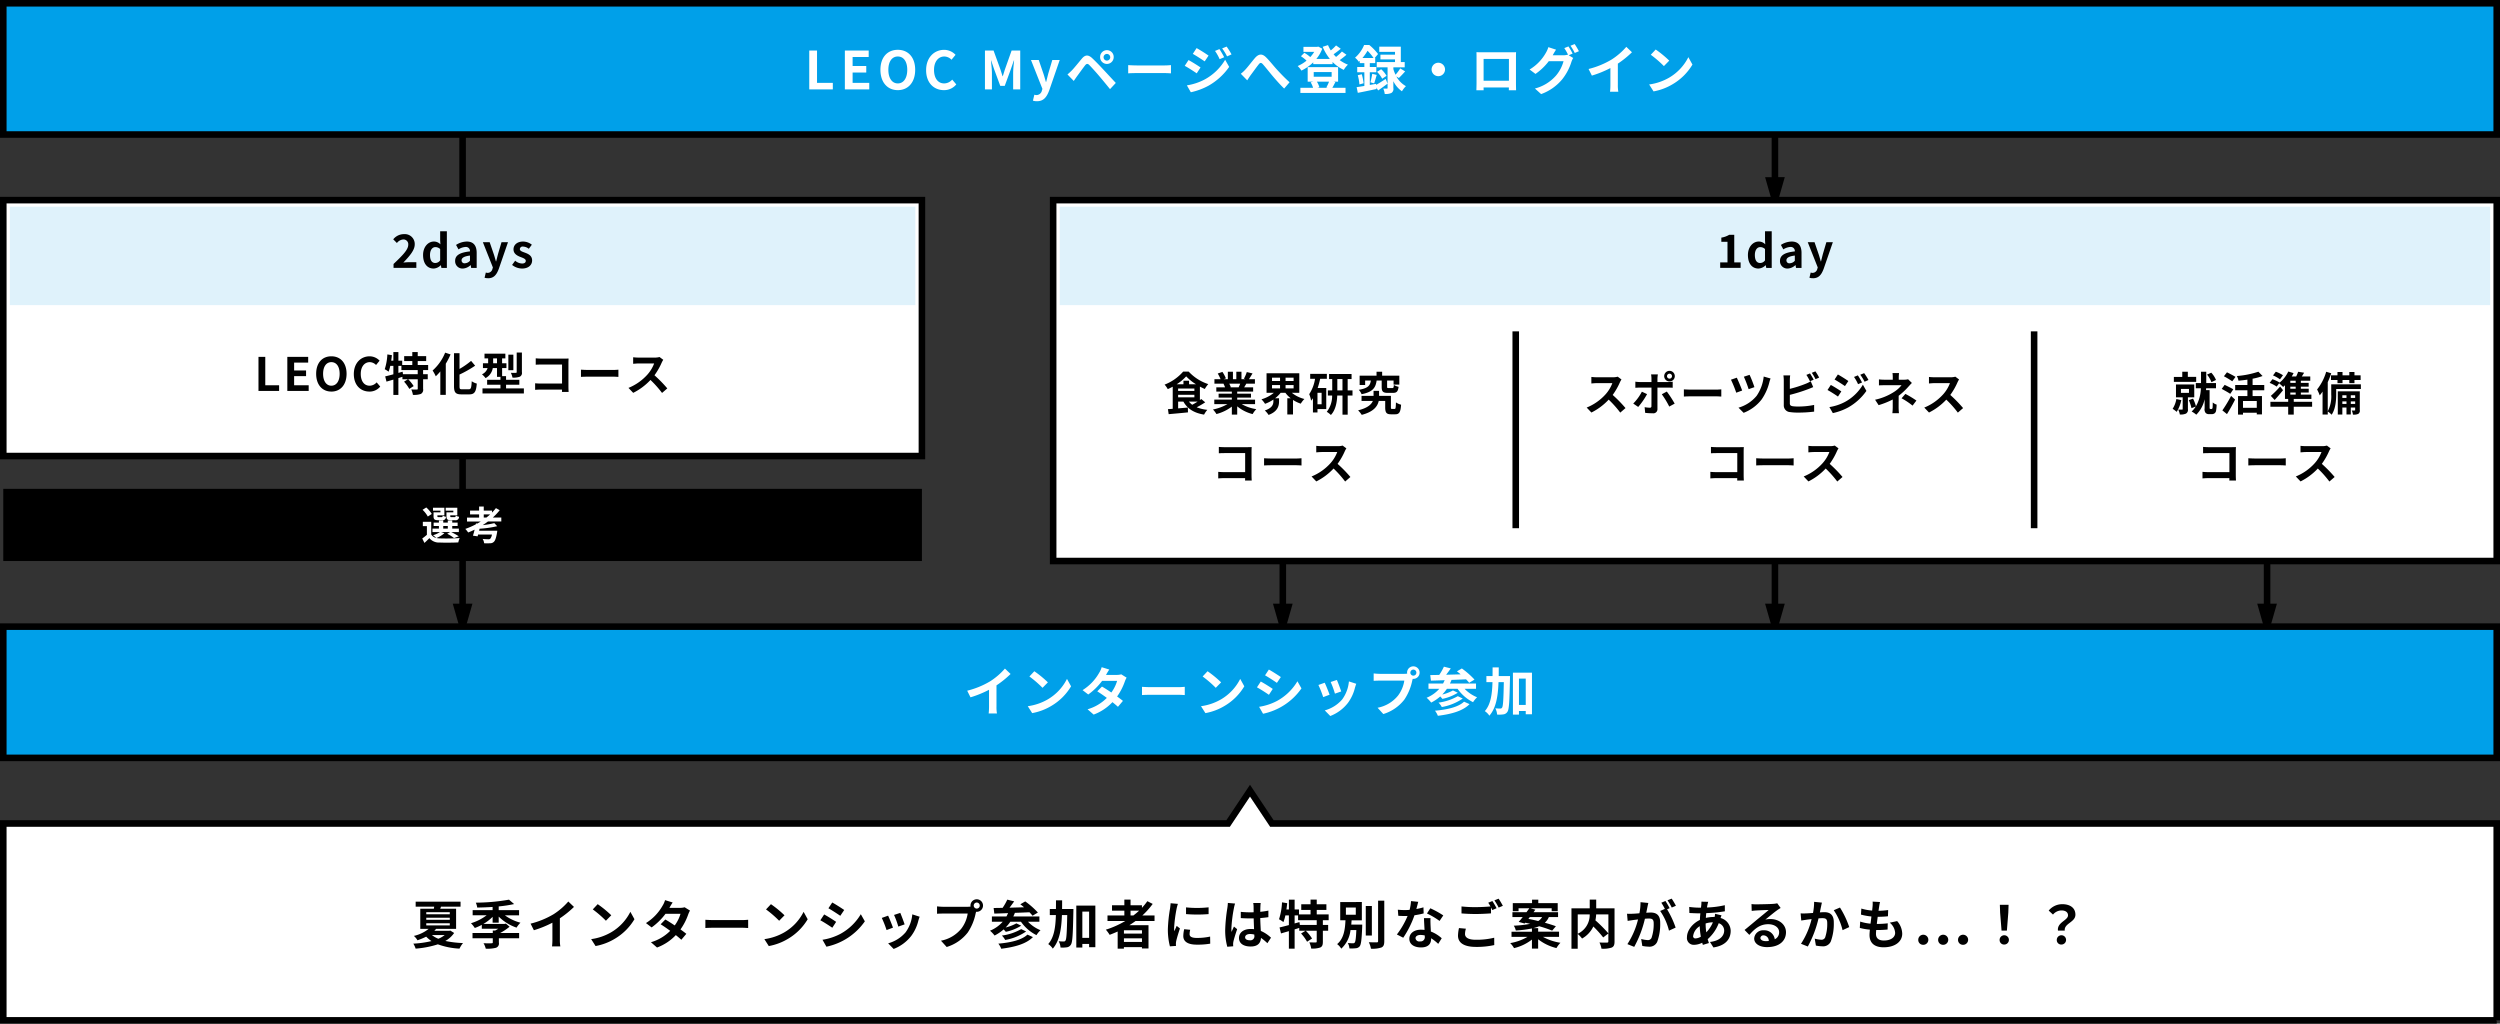 <svg id="図" xmlns="http://www.w3.org/2000/svg" width="762" height="312" viewBox="0 0 762 312">
  <rect x="0" y="0" width="762" height="312" fill="#333333" stroke="none"/>
  <defs>
    <style>
      .cls-1 {
        fill: none;
      }

      .cls-2, .cls-5, .cls-6 {
        fill: #fff;
      }

      .cls-2, .cls-4, .cls-6 {
        stroke: #000;
        stroke-width: 2px;
      }

      .cls-2, .cls-3, .cls-5 {
        fill-rule: evenodd;
      }

      .cls-4 {
        fill: #00a0e9;
      }

      .cls-7 {
        fill: #dff2fb;
      }
    </style>
  </defs>
  <rect id="bg" class="cls-1" x="1" y="1" width="760" height="310"/>
  <g id="box">
    <path id="bg-2" data-name="bg" class="cls-2" d="M761,311H1V251H374.333L381,241l6.667,10H761v60Z"/>
    <path id="夏季インターンシップ参加者には特別なご案内があるかも_" data-name="夏季インターンシップ参加者には特別なご案内があるかも…！？" class="cls-3" d="M135.558,285a7.957,7.957,0,0,1-1.952,1.135A7.78,7.78,0,0,1,131.638,285h3.92Zm-5.632-3.584h7.168v0.64h-7.168v-0.64Zm0-1.7h7.168v0.64h-7.168v-0.64Zm0-1.68h7.168v0.624h-7.168V278.04Zm7.328,5.6-0.336.08h-4.544c0.192-.192.368-0.384,0.544-0.592h6.1v-6.144h-4.832a5.664,5.664,0,0,0,.224-0.624h5.967v-1.536H126.694v1.536h5.648c-0.032.208-.064,0.416-0.112,0.624H128.1v6.144h2.544a11.084,11.084,0,0,1-4.5,2.143,4.989,4.989,0,0,1,1.1,1.328,19.837,19.837,0,0,0,2.656-1.1,10.153,10.153,0,0,0,1.616,1.344,29.777,29.777,0,0,1-5.536.784,5.966,5.966,0,0,1,.7,1.52,29.654,29.654,0,0,0,6.784-1.312,22.475,22.475,0,0,0,6.591,1.312,8.443,8.443,0,0,1,1.072-1.7,30.582,30.582,0,0,1-5.391-.64,8.045,8.045,0,0,0,2.688-2.431Zm14.752-2.416v-1.84a14.238,14.238,0,0,0,5.439,3.36,8.314,8.314,0,0,1,1.184-1.5,14.194,14.194,0,0,1-4.751-2.256h4.335v-1.568h-6.207V276.28a39.019,39.019,0,0,0,4.7-.72l-1.568-1.344a59,59,0,0,1-10.112.912,5.41,5.41,0,0,1,.432,1.5c1.488-.032,3.1-0.08,4.688-0.192v0.976h-6.08v1.568h4.256a14.893,14.893,0,0,1-4.768,2.416,9.139,9.139,0,0,1,1.168,1.456,15.587,15.587,0,0,0,2.128-.96v1.184h5.04c-0.32.192-.64,0.384-0.944,0.544H150.2v0.768h-6.176v1.6H150.2v1.248c0,0.208-.1.272-0.4,0.272-0.288.032-1.44,0.032-2.416-.016a5.959,5.959,0,0,1,.672,1.664,10.587,10.587,0,0,0,3.056-.256,1.366,1.366,0,0,0,.944-1.6v-1.312h6.175v-1.6h-5.791a17.673,17.673,0,0,0,2.88-1.92l-1.12-.96-0.384.1H147.35a13.447,13.447,0,0,0,2.8-2.16v1.776h1.856Zm9.712,0.3,1.008,2.016a32.06,32.06,0,0,0,5.648-2.3v5.119a17.919,17.919,0,0,1-.112,2.1h2.528a11,11,0,0,1-.144-2.1V279.9a29.285,29.285,0,0,0,4.3-3.472l-1.727-1.648a20.512,20.512,0,0,1-4.512,3.888A25.728,25.728,0,0,1,161.718,281.528Zm20.464-5.936-1.5,1.6a33.268,33.268,0,0,1,4,3.456l1.632-1.664A32.315,32.315,0,0,0,182.182,275.592Zm-2,10.655,1.344,2.112a17.327,17.327,0,0,0,5.936-2.256,17,17,0,0,0,5.919-5.919l-1.248-2.256a15.056,15.056,0,0,1-5.823,6.224A16.491,16.491,0,0,1,180.182,286.247ZM205.03,275.08l-2.32-.72a6.622,6.622,0,0,1-.736,1.664,14.856,14.856,0,0,1-5.088,5.328l1.728,1.328a19.244,19.244,0,0,0,4.224-4.144h4.576a11.357,11.357,0,0,1-1.76,3.536c-1.008-.672-2.016-1.328-2.864-1.808l-1.424,1.456c0.816,0.512,1.872,1.232,2.912,2a13.592,13.592,0,0,1-5.872,3.471l1.856,1.616a15.065,15.065,0,0,0,5.728-3.791c0.656,0.527,1.248,1.023,1.68,1.423l1.52-1.807c-0.464-.384-1.088-0.848-1.776-1.344a18.281,18.281,0,0,0,2.367-4.608,7.527,7.527,0,0,1,.528-1.136l-1.631-1.008a5.08,5.08,0,0,1-1.392.176h-3.248A17.237,17.237,0,0,1,205.03,275.08ZM215,280.344v2.512c0.592-.048,1.664-0.08,2.576-0.08h8.592c0.672,0,1.487.064,1.871,0.08v-2.512c-0.416.032-1.119,0.1-1.871,0.1h-8.592C216.742,280.44,215.574,280.392,215,280.344Zm19.984-4.752-1.5,1.6a33.268,33.268,0,0,1,4,3.456l1.632-1.664A32.315,32.315,0,0,0,234.982,275.592Zm-2,10.655,1.344,2.112a17.327,17.327,0,0,0,5.936-2.256,17,17,0,0,0,5.919-5.919l-1.247-2.256a15.066,15.066,0,0,1-5.824,6.224A16.491,16.491,0,0,1,232.982,286.247ZM253.67,275.08l-1.168,1.76c1.056,0.592,2.72,1.68,3.616,2.3l1.2-1.776C256.486,276.792,254.726,275.656,253.67,275.08Zm-2.976,11.359,1.2,2.112a18.988,18.988,0,0,0,11.711-7.727l-1.231-2.176a16.31,16.31,0,0,1-6.224,6A17.36,17.36,0,0,1,250.694,286.439Zm0.512-7.711-1.168,1.776c1.072,0.56,2.736,1.648,3.648,2.272l1.168-1.792C254.038,280.408,252.278,279.3,251.206,278.728Zm23.2-.48-1.9.624a26.65,26.65,0,0,1,1.3,3.552l1.92-.672C275.494,281.016,274.71,278.936,274.406,278.248Zm5.9,1.168-2.239-.72a10.943,10.943,0,0,1-2.048,5.488,10.771,10.771,0,0,1-5.312,3.343l1.68,1.712a12.5,12.5,0,0,0,5.36-3.968,12.871,12.871,0,0,0,2.175-4.687C280.021,280.264,280.117,279.928,280.309,279.416Zm-9.615-.32-1.92.688a32.318,32.318,0,0,1,1.456,3.7l1.952-.736C271.862,281.848,271.094,279.912,270.694,279.1Zm26.1-3.072a0.92,0.92,0,1,1,.927.912A0.928,0.928,0,0,1,296.79,276.024Zm-0.992,0a1.772,1.772,0,0,0,.032.3,6.9,6.9,0,0,1-.912.064H287.51a17.815,17.815,0,0,1-1.9-.128v2.256c0.4-.032,1.168-0.064,1.9-0.064h7.44a10.055,10.055,0,0,1-1.872,4.512,10.488,10.488,0,0,1-6.272,3.759l1.744,1.92a12.856,12.856,0,0,0,6.432-4.431,16.13,16.13,0,0,0,2.4-5.824c0.049-.144.08-0.3,0.128-0.48a0.917,0.917,0,0,0,.208.016A1.912,1.912,0,1,0,295.8,276.024Zm17.36,8.848c-1.7,1.647-5.152,2.431-8.864,2.751a5.779,5.779,0,0,1,.88,1.552c4.048-.5,7.584-1.44,9.664-3.552Zm-1.9-1.68a16.1,16.1,0,0,1-5.888,1.967,5.281,5.281,0,0,1,1.008,1.344,16.219,16.219,0,0,0,6.384-2.591Zm5.551-2.256v-1.6h-7.951a11.48,11.48,0,0,0,.48-1.1c1.44-.048,2.96-0.112,4.432-0.176a10.288,10.288,0,0,1,.944,1.056l1.631-.976a24.9,24.9,0,0,0-3.855-3.392l-1.5.88c0.368,0.272.752,0.576,1.136,0.912-1.5.048-3.008,0.08-4.432,0.128,0.48-.608.976-1.3,1.424-1.936l-2.1-.528a16.078,16.078,0,0,1-1.424,2.512c-1.008.016-1.936,0.032-2.736,0.048l0.208,1.7c1.2-.032,2.624-0.08,4.192-0.144-0.16.352-.32,0.7-0.5,1.024h-4.432v1.6h3.3a10.444,10.444,0,0,1-3.872,2.736,9.268,9.268,0,0,1,1.392,1.471,13.11,13.11,0,0,0,2.768-1.871c0.24,0.24.48,0.528,0.656,0.736a14.058,14.058,0,0,0,4.688-1.872l-1.472-.7a12.891,12.891,0,0,1-3.264,1.248,12.535,12.535,0,0,0,1.424-1.744h3.248a12.7,12.7,0,0,0,4.719,4.08,7.444,7.444,0,0,1,1.232-1.5,10.916,10.916,0,0,1-3.807-2.576h3.471Zm6.913-3.872c0.016-.864.016-1.744,0.016-2.64h-1.872c0,0.912,0,1.792-.016,2.64h-1.872v1.856h1.856c-0.112,3.744-.544,6.8-2.336,8.831a5.013,5.013,0,0,1,1.392,1.392c2.064-2.368,2.624-5.951,2.784-10.223h1.616c-0.1,5.344-.224,7.327-0.528,7.759a0.58,0.58,0,0,1-.544.288c-0.3,0-.88-0.016-1.52-0.064a4.588,4.588,0,0,1,.544,1.9,9.016,9.016,0,0,0,1.936-.064,1.7,1.7,0,0,0,1.232-.816c0.5-.736.608-3.183,0.752-10,0.016-.24.016-0.864,0.016-0.864h-3.456Zm6.176,8.8v-8.015h2.064v8.015h-2.064Zm-1.84-9.839v12.783h1.84v-1.1h2.064V288.7h1.9V276.024h-5.807Zm16.528,1.552h2.608a21.849,21.849,0,0,1-1.728,1.456h-0.88v-1.456Zm3.488,6.992h-5.5v-1.024h5.5v1.024Zm-5.5,2.527v-1.088h5.5V287.1h-5.5Zm9.327-6.383v-1.68h-3.711a23.342,23.342,0,0,0,3.151-3.52l-1.631-.832a19.484,19.484,0,0,1-1.648,2.032v-0.784h-3.472V274.2h-1.888v1.728h-3.76v1.648h3.76v1.456h-5.136v1.68H343a28.349,28.349,0,0,1-5.936,2.656,10.354,10.354,0,0,1,1.152,1.568c0.816-.3,1.648-0.656,2.448-1.008v5.231h1.9v-0.48h5.5V289.1h2v-7.1h-5.824c0.656-.416,1.264-0.832,1.888-1.28h5.759Zm9.6-4.144v2.048a42.931,42.931,0,0,0,6.879,0v-2.064A32.891,32.891,0,0,1,361.494,276.568Zm1.28,6.832-1.84-.176a9.774,9.774,0,0,0-.272,2.079c0,1.648,1.328,2.624,4.08,2.624a22.639,22.639,0,0,0,4.127-.3l-0.032-2.16a18.9,18.9,0,0,1-4.015.416c-1.632,0-2.24-.432-2.24-1.135A5.431,5.431,0,0,1,362.774,283.4Zm-3.744-7.9-2.24-.192c-0.016.512-.112,1.12-0.16,1.568a44.615,44.615,0,0,0-.672,6.336,20.45,20.45,0,0,0,.624,5.231l1.856-.128c-0.016-.224-0.032-0.48-0.032-0.656a4.828,4.828,0,0,1,.08-0.752c0.176-.848.7-2.591,1.152-3.919l-0.992-.784c-0.224.528-.48,1.088-0.72,1.632a7.719,7.719,0,0,1-.064-1.04,42.437,42.437,0,0,1,.768-5.872C358.694,276.632,358.9,275.832,359.03,275.5Zm20.48,10.175c0-.607.608-0.991,1.52-0.991a4.94,4.94,0,0,1,1.28.176v0.287A1.2,1.2,0,0,1,381,286.6C380.15,286.6,379.51,286.327,379.51,285.671Zm4.752-10.447h-2.288a6.794,6.794,0,0,1,.112,1.056c0,0.336.016,0.992,0.016,1.776-0.368.016-.752,0.016-1.12,0.016a26.66,26.66,0,0,1-2.8-.144v1.9c0.944,0.064,1.856.1,2.8,0.1,0.368,0,.752,0,1.136-0.016,0.016,1.136.08,2.3,0.112,3.3a7.118,7.118,0,0,0-1.04-.064c-2.176,0-3.552,1.12-3.552,2.735,0,1.68,1.376,2.608,3.584,2.608,2.16,0,3.024-1.088,3.12-2.624a16.777,16.777,0,0,1,1.951,1.616l1.1-1.68a10.5,10.5,0,0,0-3.1-2.063c-0.064-1.088-.144-2.368-0.176-3.92,0.88-.064,1.711-0.16,2.479-0.272v-2a21.9,21.9,0,0,1-2.479.368c0.016-.7.032-1.3,0.048-1.648A10.02,10.02,0,0,1,384.262,275.224Zm-7.808.176-2.208-.192a15.263,15.263,0,0,1-.16,1.568,50.671,50.671,0,0,0-.656,6.672,18.79,18.79,0,0,0,.64,5.119l1.808-.144c-0.016-.224-0.032-0.5-0.032-0.656a4.465,4.465,0,0,1,.08-0.752c0.192-.864.7-2.5,1.152-3.807l-0.976-.8c-0.24.544-.512,1.088-0.72,1.648a7.563,7.563,0,0,1-.064-1.04,42.711,42.711,0,0,1,.768-6.192A10.389,10.389,0,0,1,376.454,275.4Zm24.88,6.512H396.2l-0.128-.864-1.472.416v-2.448h1.056v1.456h5.68v1.44Zm3.631-1.44v-1.76h-3.631v-1.36h2.943v-1.728h-2.943V274.2h-1.888v1.424h-2.832v1.728h2.832v1.36h-3.52v-1.5H394.6v-2.992h-1.744v2.992H392.1q0.144-.96.24-1.92l-1.584-.256a19.458,19.458,0,0,1-.912,5.152,10.186,10.186,0,0,1,1.344.864,12.944,12.944,0,0,0,.592-2.032h1.072v2.944c-1.072.288-2.064,0.544-2.848,0.72l0.448,1.824c0.72-.208,1.536-0.448,2.4-0.7v5.343H394.6v-5.871c0.464-.144.944-0.3,1.408-0.448v0.848h1.936l-1.376.848a12.765,12.765,0,0,1,1.824,2.511l1.52-.976a12.544,12.544,0,0,0-1.92-2.383h3.344v3.311c0,0.208-.064.256-0.336,0.272-0.256,0-1.12,0-1.92-.032a6.931,6.931,0,0,1,.576,1.888,7.263,7.263,0,0,0,2.752-.32c0.639-.3.8-0.816,0.8-1.776v-3.343h1.615v-1.76h-1.615v-1.44h1.759Zm5.265-3.856h3.008v2.192H410.23v-2.192Zm1.632,5.2c0.032-.432.064-0.88,0.1-1.312h3.12v-5.568H408.5V280.5h1.6c-0.128,2.656-.448,5.535-2.544,7.263a5,5,0,0,1,1.264,1.392,9.077,9.077,0,0,0,2.816-5.679h1.776c-0.112,2.527-.256,3.551-0.5,3.823a0.576,0.576,0,0,1-.528.208,12.891,12.891,0,0,1-1.568-.08,3.9,3.9,0,0,1,.48,1.648,11.806,11.806,0,0,0,1.936-.048,1.674,1.674,0,0,0,1.2-.592c0.432-.544.608-2.08,0.768-5.935,0-.224.016-0.688,0.016-0.688h-3.36Zm6.272-5.68h-1.856v9.007h1.856v-9.007Zm1.9-1.616v12.319a0.345,0.345,0,0,1-.432.384c-0.336,0-1.36,0-2.4-.032a6.953,6.953,0,0,1,.656,1.968,8.49,8.49,0,0,0,3.183-.368c0.656-.3.88-0.832,0.88-1.952V274.52h-1.887Zm12.24,0.352-2.208-.224a13.455,13.455,0,0,1-.432,2.672c-0.5.048-.976,0.064-1.456,0.064a20.213,20.213,0,0,1-2.128-.112l0.144,1.856c0.688,0.048,1.344.064,2,.064,0.272,0,.544,0,0.832-0.016a25.208,25.208,0,0,1-3.264,5.648l1.936,0.991a29.454,29.454,0,0,0,3.424-6.847,27.758,27.758,0,0,0,2.8-.56l-0.064-1.856a19.615,19.615,0,0,1-2.16.512C431.942,276.2,432.15,275.384,432.278,274.872Zm-0.832,11.071c0-.56.592-0.975,1.52-0.975a5.805,5.805,0,0,1,1.3.159v0.32a1.279,1.279,0,0,1-1.44,1.488A1.134,1.134,0,0,1,431.446,285.943Zm4.576-6.095h-2c0.032,0.976.112,2.4,0.176,3.584-0.368-.032-0.72-0.064-1.1-0.064-2.224,0-3.536,1.2-3.536,2.767,0,1.76,1.568,2.64,3.552,2.64,2.272,0,3.088-1.152,3.088-2.64v-0.16a13.564,13.564,0,0,1,2.16,1.712l1.071-1.712a10.456,10.456,0,0,0-3.311-2.047c-0.032-.8-0.08-1.568-0.1-2.032C436.006,281.192,435.974,280.52,436.022,279.848Zm2.751,0.848,1.136-1.68a27.547,27.547,0,0,0-3.951-2.176l-1.024,1.584A23.043,23.043,0,0,1,438.773,280.7Zm8.033,2.368-2.112-.192a11.691,11.691,0,0,0-.3,2.3c0,2.208,1.84,3.44,5.5,3.44a24.535,24.535,0,0,0,5.552-.56l-0.016-2.24a22.791,22.791,0,0,1-5.616.624c-2.3,0-3.28-.72-3.28-1.759A6,6,0,0,1,446.806,283.064Zm8.064-8.432-1.264.512a11.806,11.806,0,0,1,.688,1.136c-1.232.112-2.96,0.208-4.48,0.208a37.539,37.539,0,0,1-4.352-.208v2.128c1.3,0.1,2.688.176,4.368,0.176,1.52,0,3.5-.112,4.624-0.192V276.6c0.144,0.272.288,0.544,0.4,0.784l1.3-.56A23.624,23.624,0,0,0,454.87,274.632Zm1.9-.72-1.279.512a16.957,16.957,0,0,1,1.295,2.208l1.28-.544A22.845,22.845,0,0,0,456.773,273.912Zm9.521,5.6h3.744a3.347,3.347,0,0,1-1.2,1.216c-1.024-.256-2.048-0.48-2.976-0.656Zm8.9,6.031v-1.567h-6.367v-1.088h-1.488a10.275,10.275,0,0,0,1.792-.576,35.153,35.153,0,0,1,3.968,1.344l1.135-1.344c-0.9-.336-2.079-0.7-3.375-1.072a4.753,4.753,0,0,0,1.232-1.728H474.9v-1.488H467.43c0.192-.256.368-0.512,0.544-0.752l-1.456-.432h6.432v0.88h1.839v-2.448H468.87v-1.056h-1.9v1.056h-5.872v2.448h1.76v-0.88h3.28c-0.256.368-.56,0.768-0.864,1.184h-4.288v1.488h3.152c-0.448.544-.864,1.056-1.248,1.472l1.808,0.5,0.208-.24c0.48,0.1.992,0.224,1.5,0.336a31.756,31.756,0,0,1-5.008.56,4.806,4.806,0,0,1,.624,1.472,34.961,34.961,0,0,0,4.912-.624v0.992H460.71v1.567h4.88a15.39,15.39,0,0,1-5.28,1.9,7.218,7.218,0,0,1,1.168,1.536,14.163,14.163,0,0,0,5.456-2.608v2.752h1.888v-2.848a14.619,14.619,0,0,0,5.583,2.688,8.386,8.386,0,0,1,1.216-1.616,15.939,15.939,0,0,1-5.343-1.808h4.911Zm15.041-6.831v5.776a41.765,41.765,0,0,0-3.952-3.968,12.126,12.126,0,0,0,.224-1.808h3.728Zm-9.344,0h3.648a6.339,6.339,0,0,1-3.648,5.9v-5.9Zm11.231-1.856h-5.6V274.2H484.55v2.656h-5.568v12.319h1.9v-4.511a7.738,7.738,0,0,1,1.328,1.407,8.3,8.3,0,0,0,3.44-3.679,33.577,33.577,0,0,1,3.008,3.343l1.568-1.215v2.4c0,0.288-.1.368-0.4,0.384-0.3,0-1.376.016-2.32-.032a6.24,6.24,0,0,1,.624,1.888,8.25,8.25,0,0,0,3.1-.336c0.672-.3.88-0.832,0.88-1.856V276.856Zm10.289-1.632-2.384-.24a16.283,16.283,0,0,1-.336,3.376c-0.816.08-1.568,0.128-2.064,0.144a15.277,15.277,0,0,1-1.712,0l0.192,2.176c0.5-.08,1.328-0.192,1.792-0.272,0.288-.032.8-0.1,1.376-0.16a24.478,24.478,0,0,1-3.248,7.519l2.08,0.832a33.713,33.713,0,0,0,3.264-8.575c0.464-.032.864-0.064,1.12-0.064,0.992,0,1.552.176,1.552,1.456a12.688,12.688,0,0,1-.656,4.431,1.173,1.173,0,0,1-1.2.688,9.246,9.246,0,0,1-1.952-.336l0.336,2.112a10.515,10.515,0,0,0,1.92.224,2.543,2.543,0,0,0,2.624-1.472,15.671,15.671,0,0,0,.912-5.871c0-2.3-1.2-3.056-2.9-3.056-0.336,0-.8.032-1.344,0.064,0.112-.576.24-1.168,0.336-1.648C502.2,276.152,502.31,275.64,502.406,275.224Zm7.119-1.328-1.279.512a18.089,18.089,0,0,1,1.3,2.208l1.264-.544A21.285,21.285,0,0,0,509.525,273.9Zm-1.9.72-1.264.528a17.69,17.69,0,0,1,1.088,1.888l-1.44.624a17.994,17.994,0,0,1,2.688,6l2.031-.928a29.088,29.088,0,0,0-2.607-5.584l0.783-.336C508.6,276.216,508.022,275.208,507.622,274.616Zm13.04,0.256-2.08-.048c0.016,0.272-.016.656-0.032,0.96q-0.048.408-.1,0.864h-0.64a22.609,22.609,0,0,1-2.944-.224l0.048,1.856c0.752,0.032,2,.1,2.832.1h0.512q-0.1.984-.144,2.016c-2.24,1.056-3.936,3.2-3.936,5.263a2.07,2.07,0,0,0,2.16,2.32,5.711,5.711,0,0,0,2.48-.64c0.064,0.224.144,0.448,0.208,0.656l1.84-.56c-0.128-.384-0.256-0.784-0.368-1.184a12.282,12.282,0,0,0,3.36-4.863,2.379,2.379,0,0,1,1.664,2.24c0,1.567-1.248,3.135-4.336,3.471l1.056,1.68c3.936-.592,5.263-2.784,5.263-5.055a4.137,4.137,0,0,0-3.087-3.92c0.1-.3.224-0.64,0.288-0.816l-1.952-.464a8.791,8.791,0,0,1-.144.96h-0.288a10.914,10.914,0,0,0-2.384.288c0.016-.48.064-0.976,0.112-1.456a44.035,44.035,0,0,0,5.68-.56l-0.016-1.856a28.083,28.083,0,0,1-5.44.7c0.048-.32.112-0.608,0.16-0.88C520.5,275.48,520.566,275.192,520.662,274.872Zm-4.592,10.367a4.174,4.174,0,0,1,2-2.943,22.266,22.266,0,0,0,.336,3.2,3.411,3.411,0,0,1-1.6.528A0.668,0.668,0,0,1,516.07,285.239Zm3.808-3.727v-0.048a7.976,7.976,0,0,1,2.208-.352,9.853,9.853,0,0,1-2.016,3.056A16.83,16.83,0,0,1,519.878,281.512Zm16.688,4.351a0.88,0.88,0,0,1,.992-0.767,1.634,1.634,0,0,1,1.552,1.711,8.353,8.353,0,0,1-.928.048C537.222,286.855,536.566,286.455,536.566,285.863Zm-2.72-10.3,0.064,2.08c0.368-.048.88-0.1,1.312-0.128,0.848-.048,3.056-0.144,3.872-0.16-0.784.688-2.448,2.032-3.344,2.768-0.944.784-2.88,2.416-4.016,3.328l1.456,1.5C534.9,283,536.5,281.7,538.95,281.7c1.888,0,3.328.976,3.328,2.416a2.317,2.317,0,0,1-1.328,2.175,3.2,3.2,0,0,0-3.408-2.735,2.681,2.681,0,0,0-2.864,2.5c0,1.6,1.68,2.624,3.9,2.624,3.872,0,5.791-2,5.791-4.527,0-2.336-2.063-4.032-4.783-4.032a6.25,6.25,0,0,0-1.52.176c1.008-.8,2.688-2.208,3.552-2.816,0.368-.272.752-0.5,1.12-0.736l-1.04-1.424a6.991,6.991,0,0,1-1.216.176c-0.912.08-4.336,0.144-5.184,0.144A11.1,11.1,0,0,1,533.846,275.56Zm21.472-.448-2.384-.24a17.734,17.734,0,0,1-.336,3.392c-0.816.064-1.568,0.112-2.064,0.128a15.277,15.277,0,0,1-1.712,0l0.192,2.176c0.48-.08,1.328-0.192,1.776-0.272,0.3-.032.8-0.1,1.376-0.16a24.048,24.048,0,0,1-3.232,7.519l2.08,0.832a33.713,33.713,0,0,0,3.264-8.575c0.448-.032.848-0.064,1.1-0.064,1.008,0,1.552.176,1.552,1.456a12.725,12.725,0,0,1-.64,4.431,1.186,1.186,0,0,1-1.2.688,9.374,9.374,0,0,1-1.968-.336l0.352,2.112a10.351,10.351,0,0,0,1.92.224,2.556,2.556,0,0,0,2.624-1.472,15.671,15.671,0,0,0,.912-5.871c0-2.3-1.2-3.056-2.9-3.056-0.336,0-.816.032-1.344,0.064,0.112-.576.224-1.168,0.336-1.648C555.11,276.04,555.222,275.528,555.318,275.112Zm5.5,1.5-1.9.816a18.4,18.4,0,0,1,2.688,6.08l2.031-.944A27.7,27.7,0,0,0,560.822,276.616Zm12.208-1.68-2.256-.128a8.57,8.57,0,0,1-.016,1.424c-0.032.368-.08,0.8-0.128,1.3a15.11,15.11,0,0,1-3.3-.608l-0.112,1.84a18.788,18.788,0,0,0,3.184.576c-0.08.72-.176,1.472-0.272,2.192a14.7,14.7,0,0,1-3.152-.64l-0.112,1.936a17.9,17.9,0,0,0,3.072.528c-0.064.656-.112,1.232-0.112,1.616,0,2.671,1.776,3.759,4.288,3.759,3.5,0,5.679-1.728,5.679-4.143a5.962,5.962,0,0,0-1.551-3.84l-2.256.48a4.364,4.364,0,0,1,1.648,3.1c0,1.311-1.216,2.335-3.456,2.335-1.568,0-2.384-.7-2.384-2.031,0-.288.032-0.688,0.064-1.168h0.64c1.008,0,1.936-.064,2.832-0.144l0.048-1.9a27.717,27.717,0,0,1-3.216.192h-0.112c0.08-.72.176-1.472,0.272-2.176a28.836,28.836,0,0,0,3.12-.16l0.064-1.9a22.568,22.568,0,0,1-2.928.224c0.064-.528.128-0.96,0.176-1.232A14.322,14.322,0,0,1,573.03,274.936Zm13.12,13.039a1.537,1.537,0,1,0-1.472-1.536A1.47,1.47,0,0,0,586.15,287.975Zm6.048,0a1.538,1.538,0,1,0-1.456-1.536A1.474,1.474,0,0,0,592.2,287.975Zm6.063,0a1.538,1.538,0,1,0-1.456-1.536A1.483,1.483,0,0,0,598.261,287.975Zm11.809-4.335H611.7l0.432-5.472,0.08-2.384h-2.656l0.08,2.384Zm0.816,4.255a1.416,1.416,0,1,0-1.408-1.408A1.362,1.362,0,0,0,610.886,287.9Zm16.384-4.255h2.064c-0.24-2.224,3.248-2.5,3.248-4.848,0-2.128-1.7-3.2-4.016-3.2a5.323,5.323,0,0,0-4.128,1.952l1.312,1.216a3.392,3.392,0,0,1,2.56-1.264c1.248,0,2.016.544,2.016,1.5C630.326,280.552,626.934,281.128,627.27,283.64Zm1.04,4.255a1.416,1.416,0,1,0-1.408-1.408A1.353,1.353,0,0,0,628.31,287.9Z"/>
  </g>
  <g id="box-2" data-name="box">
    <rect id="bg-3" data-name="bg" class="cls-4" x="1" y="191" width="760" height="40"/>
    <path id="インターンシップ参加" class="cls-5" d="M294.8,210.528l1.008,2.016a32.06,32.06,0,0,0,5.648-2.3v5.119a17.919,17.919,0,0,1-.112,2.1h2.528a11,11,0,0,1-.144-2.1V208.9a29.338,29.338,0,0,0,4.3-3.472l-1.727-1.648a20.512,20.512,0,0,1-4.512,3.888A25.728,25.728,0,0,1,294.8,210.528Zm20.464-5.936-1.5,1.6a33.268,33.268,0,0,1,4,3.456l1.632-1.664A32.315,32.315,0,0,0,315.26,204.592Zm-2,10.655,1.344,2.112a17.327,17.327,0,0,0,5.936-2.256,17,17,0,0,0,5.919-5.919l-1.248-2.256a15.056,15.056,0,0,1-5.823,6.224A16.491,16.491,0,0,1,313.26,215.247Zm24.848-11.167-2.32-.72a6.622,6.622,0,0,1-.736,1.664,14.856,14.856,0,0,1-5.088,5.328l1.728,1.328a19.244,19.244,0,0,0,4.224-4.144h4.576a11.357,11.357,0,0,1-1.76,3.536c-1.008-.672-2.016-1.328-2.864-1.808l-1.424,1.456c0.816,0.512,1.872,1.232,2.912,2a13.592,13.592,0,0,1-5.872,3.471l1.856,1.616a15.065,15.065,0,0,0,5.728-3.791c0.656,0.527,1.248,1.023,1.68,1.423l1.519-1.807c-0.463-.384-1.087-0.848-1.775-1.344a18.315,18.315,0,0,0,2.367-4.608,7.527,7.527,0,0,1,.528-1.136l-1.631-1.008a5.08,5.08,0,0,1-1.392.176h-3.248A17.237,17.237,0,0,1,338.108,204.08Zm9.968,5.264v2.512c0.592-.048,1.664-0.08,2.576-0.08h8.592c0.671,0,1.487.064,1.871,0.08v-2.512c-0.416.032-1.12,0.1-1.871,0.1h-8.592C349.82,209.44,348.652,209.392,348.076,209.344Zm19.984-4.752-1.5,1.6a33.268,33.268,0,0,1,4,3.456l1.632-1.664A32.315,32.315,0,0,0,368.06,204.592Zm-2,10.655,1.344,2.112a17.327,17.327,0,0,0,5.936-2.256,17,17,0,0,0,5.919-5.919l-1.248-2.256a15.056,15.056,0,0,1-5.823,6.224A16.491,16.491,0,0,1,366.06,215.247Zm20.688-11.167-1.168,1.76c1.056,0.592,2.72,1.68,3.616,2.3l1.2-1.776C389.564,205.792,387.8,204.656,386.748,204.08Zm-2.976,11.359,1.2,2.112a18.988,18.988,0,0,0,11.711-7.727l-1.232-2.176a16.3,16.3,0,0,1-6.223,6A17.36,17.36,0,0,1,383.772,215.439Zm0.512-7.711-1.168,1.776c1.072,0.56,2.736,1.648,3.648,2.272l1.168-1.792C387.116,209.408,385.356,208.3,384.284,207.728Zm23.2-.48-1.9.624a26.65,26.65,0,0,1,1.3,3.552l1.92-.672C408.572,210.016,407.788,207.936,407.484,207.248Zm5.9,1.168-2.239-.72a10.943,10.943,0,0,1-2.048,5.488,10.771,10.771,0,0,1-5.312,3.343l1.68,1.712a12.5,12.5,0,0,0,5.36-3.968A12.887,12.887,0,0,0,413,209.584C413.1,209.264,413.2,208.928,413.387,208.416Zm-9.615-.32-1.92.688a32.318,32.318,0,0,1,1.456,3.7l1.952-.736C404.94,210.848,404.172,208.912,403.772,208.1Zm26.1-3.072a0.92,0.92,0,1,1,.927.912A0.928,0.928,0,0,1,429.868,205.024Zm-0.992,0a1.772,1.772,0,0,0,.032.3,6.9,6.9,0,0,1-.912.064h-7.408a17.815,17.815,0,0,1-1.9-.128v2.256c0.4-.032,1.168-0.064,1.9-0.064h7.44a10.055,10.055,0,0,1-1.872,4.512,10.488,10.488,0,0,1-6.272,3.759l1.744,1.92a12.856,12.856,0,0,0,6.432-4.431,16.148,16.148,0,0,0,2.4-5.824c0.048-.144.08-0.3,0.128-0.48a0.912,0.912,0,0,0,.208.016A1.912,1.912,0,1,0,428.876,205.024Zm17.36,8.848c-1.7,1.647-5.152,2.431-8.864,2.751a5.779,5.779,0,0,1,.88,1.552c4.048-.5,7.584-1.44,9.663-3.552Zm-1.9-1.68a16.1,16.1,0,0,1-5.888,1.967,5.281,5.281,0,0,1,1.008,1.344,16.219,16.219,0,0,0,6.384-2.591Zm5.551-2.256v-1.6h-7.951a11.48,11.48,0,0,0,.48-1.1c1.44-.048,2.96-0.112,4.432-0.176a10.266,10.266,0,0,1,.943,1.056l1.632-.976a24.9,24.9,0,0,0-3.855-3.392l-1.5.88c0.368,0.272.752,0.576,1.136,0.912-1.5.048-3.008,0.08-4.432,0.128,0.48-.608.976-1.3,1.424-1.936l-2.1-.528a16.078,16.078,0,0,1-1.424,2.512c-1.008.016-1.936,0.032-2.736,0.048l0.208,1.7c1.2-.032,2.624-0.08,4.192-0.144-0.16.352-.32,0.7-0.5,1.024H435.4v1.6h3.3a10.444,10.444,0,0,1-3.872,2.736,9.268,9.268,0,0,1,1.392,1.471,13.11,13.11,0,0,0,2.768-1.871c0.24,0.24.48,0.528,0.656,0.736a14.058,14.058,0,0,0,4.688-1.872l-1.472-.7a12.891,12.891,0,0,1-3.264,1.248,12.535,12.535,0,0,0,1.424-1.744h3.248a12.7,12.7,0,0,0,4.719,4.08,7.444,7.444,0,0,1,1.232-1.5,10.907,10.907,0,0,1-3.807-2.576h3.471Zm6.913-3.872c0.016-.864.016-1.744,0.016-2.64H454.94c0,0.912,0,1.792-.016,2.64h-1.872v1.856h1.856c-0.112,3.744-.544,6.8-2.336,8.831a5.013,5.013,0,0,1,1.392,1.392c2.064-2.368,2.624-5.951,2.784-10.223h1.616c-0.1,5.344-.224,7.327-0.528,7.759a0.58,0.58,0,0,1-.544.288c-0.3,0-.88-0.016-1.52-0.064a4.588,4.588,0,0,1,.544,1.9,9.016,9.016,0,0,0,1.936-.064,1.7,1.7,0,0,0,1.232-.816c0.5-.736.608-3.183,0.752-10,0.016-.24.016-0.864,0.016-0.864H456.8Zm6.176,8.8v-8.015h2.064v8.015h-2.064Zm-1.84-9.839v12.783h1.84v-1.1h2.064V217.7h1.9V205.024h-5.807Z"/>
  </g>
  <g id="_1day" data-name="1day">
    <path id="矢印" class="cls-3" d="M692,191h-2l-2-7h2V171h2v13h2Zm-152,0-2-7h2V171h2v13h2l-2,7h-2Zm2-130h-2l-2-7h2V41h2V54h2ZM390,191l-2-7h2V171h2v13h2l-2,7h-2Z"/>
    <rect id="bg-4" data-name="bg" class="cls-6" x="321" y="61" width="440" height="110"/>
    <rect id="bg-5" data-name="bg" class="cls-7" x="323" y="63" width="436" height="30"/>
    <g id="box-3" data-name="box">
      <rect id="bg-6" data-name="bg" class="cls-1" x="621" y="101" width="140" height="60"/>
      <path id="就活準備_コース" data-name="就活準備 コース" class="cls-3" d="M675.432,115.817a7.163,7.163,0,0,0-1.442-2.226l-1.288.588a7.817,7.817,0,0,1,1.344,2.31Zm-6.034-.938H666.85V113.3h-1.694v1.582h-2.562v1.512h6.8v-1.512Zm-6.048,6.748a7.851,7.851,0,0,1-1.134,2.982,8.32,8.32,0,0,1,1.232.924,10.717,10.717,0,0,0,1.414-3.584Zm1.4-3.08h2.45v1.19h-2.45v-1.19Zm4.06,2.562v-3.934h-5.572v3.934h2.044v3.542c0,0.154-.056.2-0.224,0.2s-0.672,0-1.134-.014a5.867,5.867,0,0,1,.49,1.5,3.942,3.942,0,0,0,1.862-.266,1.318,1.318,0,0,0,.6-1.372v-3.584h1.932Zm4.956,3.542a0.279,0.279,0,0,1-.224-0.1,0.337,0.337,0,0,1-.056-0.21v-5.418h-1.092l0.042-.588h3v-1.582h-2.968V113.3h-1.6v3.458h-1.582v1.582h1.54a11.694,11.694,0,0,1-1.5,5.488,12.62,12.62,0,0,0-.882-2.324l-1.3.448a13.291,13.291,0,0,1,.826,2.45l1.3-.49a7.1,7.1,0,0,1-1.26,1.512,7.259,7.259,0,0,1,1.414.98,9.491,9.491,0,0,0,2.548-4.718v2.772a1.732,1.732,0,0,0,.322,1.414,1.4,1.4,0,0,0,1.008.364h0.812A1.5,1.5,0,0,0,674.97,126a1.209,1.209,0,0,0,.476-0.756,11.045,11.045,0,0,0,.182-1.918,3.52,3.52,0,0,1-1.19-.658,14.958,14.958,0,0,1-.042,1.582,0.575,0.575,0,0,1-.126.322,0.329,0.329,0,0,1-.238.084h-0.266Zm7.616-9.772c-0.6-.392-1.82-1.008-2.6-1.4l-0.938,1.2a28.972,28.972,0,0,1,2.548,1.54Zm-0.672,3.78c-0.616-.378-1.862-0.98-2.632-1.358l-0.9,1.232c0.826,0.448,2.03,1.106,2.6,1.512Zm-1.932,7.56c0.854-1.358,1.736-2.954,2.478-4.424l-1.218-1.12a41.377,41.377,0,0,1-2.66,4.41Zm9.086-1.932h-4.2v-2.058h4.2v2.058Zm2.282-5.334v-1.6H686.59v-1.918a19.1,19.1,0,0,0,3.038-.826l-1.274-1.316a27.679,27.679,0,0,1-6.552,1.316,5.947,5.947,0,0,1,.49,1.428c0.868-.084,1.806-0.182,2.716-0.322v1.638h-3.724v1.6h3.724v1.764h-2.856v5.656h1.512V125.8h4.2v0.5h1.582v-5.586H686.59v-1.764h3.556Zm5.7-4.578a9.924,9.924,0,0,0-2.184-1.078l-0.854,1.134a9.225,9.225,0,0,1,2.128,1.2Zm2.24,5.264h1.638v0.644h-1.638v-0.644Zm1.638-2.94h-1.638v-0.644h1.638V116.7Zm0,1.792h-1.638v-0.644h1.638v0.644Zm5.012,3.976h-5.6V121.6h5.376v-1.316H701.3v-0.644H703.7v-1.148H701.3v-0.644h2.38V116.7H701.3v-0.644h2.87v-1.3h-2.59c0.238-.35.476-0.742,0.714-1.148l-1.82-.294a11.811,11.811,0,0,1-.6,1.442h-1.358a10.61,10.61,0,0,0,.56-1.036l-1.61-.476a9.6,9.6,0,0,1-2.688,3.416l0.042-.056a11.291,11.291,0,0,0-2.184-1.022l-0.854,1.12a11.394,11.394,0,0,1,2.156,1.134l0.728-1.008a16.352,16.352,0,0,1,1.232,1.12c0.182-.154.378-0.336,0.56-0.518V121.6h0.98v0.868h-5.418v1.5h5.418v2.408h1.694v-2.408h5.6v-1.5Zm-9.758-4.648a30.085,30.085,0,0,1-2.828,2.842l1.162,1.246c0.882-.952,1.764-1.988,2.562-2.982Zm15.512-3.416v1.428h1.974v0.938H714v-0.938h2.072v0.938h1.568v-0.938h1.876V114.4h-1.876v-1.022h-1.568V114.4H714v-1.022h-1.54V114.4h-1.974Zm6.034,8.722v-0.77h1.33v0.77h-1.33Zm-2.576,0v-0.77h1.26v0.77h-1.26Zm1.26-2.646v0.8h-1.26v-0.8h1.26Zm2.646,0v0.8h-1.33v-0.8h1.33Zm1.414-1.2H712.56v7.07h1.386v-2.128h1.26v2.1h1.316v-2.1h1.33v0.728c0,0.14-.028.168-0.154,0.168s-0.49.014-.882,0a4.168,4.168,0,0,1,.364,1.26,3.245,3.245,0,0,0,1.61-.224,1.144,1.144,0,0,0,.476-1.19v-5.684Zm0.322-2.128h-9.03V120.2a9.7,9.7,0,0,1-1.064,5.152v-8.862a27.214,27.214,0,0,0,1.064-2.716l-1.54-.462a15.6,15.6,0,0,1-2.772,5.4,11.581,11.581,0,0,1,.8,1.792,11.168,11.168,0,0,0,.868-1.148v7h1.582v-0.952a6.774,6.774,0,0,1,1.176,1.008c1.19-1.694,1.4-4.368,1.4-6.188v-1.652h7.518v-1.428ZM671.5,136.215v1.946c0.392-.028,1.148-0.056,1.736-0.056h6.286v5.8h-6.454c-0.63,0-1.26-.042-1.75-0.084v2c0.462-.042,1.26-0.084,1.806-0.084h6.384c0,0.266,0,.5-0.014.728h2.03c-0.028-.42-0.056-1.162-0.056-1.652v-7.252c0-.406.028-0.966,0.042-1.288-0.238.014-.826,0.028-1.232,0.028H673.22C672.744,136.3,672.016,136.271,671.5,136.215Zm13.79,3.458v2.2c0.518-.042,1.456-0.07,2.254-0.07h7.518c0.588,0,1.3.056,1.638,0.07v-2.2c-0.364.028-.98,0.084-1.638,0.084h-7.518C686.814,139.757,685.792,139.715,685.288,139.673Zm25.088-3.01-1.148-.854a5.018,5.018,0,0,1-1.442.182h-4.942a15.641,15.641,0,0,1-1.652-.1v1.988c0.294-.014,1.064-0.1,1.652-0.1h4.746a10.847,10.847,0,0,1-2.086,3.43,15.694,15.694,0,0,1-5.74,4.018l1.442,1.512a18.441,18.441,0,0,0,5.264-3.934A31.925,31.925,0,0,1,710,146.771l1.6-1.386a39.357,39.357,0,0,0-3.906-4,20.583,20.583,0,0,0,2.2-3.85A6.615,6.615,0,0,1,710.376,136.663Z"/>
    </g>
    <g id="box-4" data-name="box">
      <rect id="bg-7" data-name="bg" class="cls-1" x="461" y="101" width="160" height="60"/>
      <path id="スポーツビジネス_コース" data-name="スポーツビジネス コース" class="cls-3" d="M494.226,115.663l-1.148-.854a5.018,5.018,0,0,1-1.442.182H486.7a15.641,15.641,0,0,1-1.652-.1v1.988c0.294-.014,1.064-0.1,1.652-0.1h4.745a10.843,10.843,0,0,1-2.085,3.43,15.694,15.694,0,0,1-5.74,4.018l1.442,1.512a18.441,18.441,0,0,0,5.264-3.934,31.994,31.994,0,0,1,3.527,3.962l1.6-1.386a39.357,39.357,0,0,0-3.906-4,20.583,20.583,0,0,0,2.2-3.85A6.615,6.615,0,0,1,494.226,115.663Zm13.874-1.008a0.765,0.765,0,0,1,.77-0.756,0.756,0.756,0,0,1,0,1.512A0.765,0.765,0,0,1,508.1,114.655Zm-0.854,0a1.617,1.617,0,1,0,1.624-1.624A1.625,1.625,0,0,0,507.246,114.655Zm-1.931-.546h-2.072a7.252,7.252,0,0,1,.126,1.218v1.12h-3.556a10.659,10.659,0,0,1-1.358-.112V118.2c0.392-.042.938-0.056,1.358-0.056h3.556v0.014c0,0.658,0,5.1-.014,5.614a0.439,0.439,0,0,1-.518.5,9.683,9.683,0,0,1-1.554-.168l0.168,1.736a20.215,20.215,0,0,0,2.282.126,1.246,1.246,0,0,0,1.456-1.316v-6.51h3.275c0.378,0,.924.014,1.372,0.042v-1.834a11.331,11.331,0,0,1-1.386.1h-3.261v-1.12A11.349,11.349,0,0,1,505.315,114.109Zm-3.29,6.02-1.582-.742A14.589,14.589,0,0,1,497.811,123l1.512,1.036A21.973,21.973,0,0,0,502.025,120.129Zm6.019-.784-1.526.826a26.581,26.581,0,0,1,2.268,3.752l1.652-.9A32.543,32.543,0,0,0,508.044,119.345Zm5.2-.672v2.2c0.518-.042,1.456-0.07,2.254-0.07h7.517c0.588,0,1.3.056,1.638,0.07v-2.2c-0.364.028-.98,0.084-1.638,0.084h-7.517C514.765,118.757,513.743,118.715,513.239,118.673Zm20.034-4.424-1.75.574a35.818,35.818,0,0,1,1.456,3.794l1.763-.616A33.841,33.841,0,0,0,533.273,114.249Zm6.4,1.12-2.1-.6a12.7,12.7,0,0,1-2.156,5.88,11.224,11.224,0,0,1-5.529,3.612l1.568,1.568a12.675,12.675,0,0,0,5.5-4.1,15.931,15.931,0,0,0,2.352-5.278A8.156,8.156,0,0,1,539.67,115.369Zm-10.289-.252-1.792.616a34.919,34.919,0,0,1,1.61,3.962l1.806-.658C530.683,118.085,529.8,116,529.381,115.117Zm22.3-1.3-1.106.448a16.755,16.755,0,0,1,1.092,1.946l1.134-.476C552.536,115.215,552.032,114.333,551.682,113.815Zm1.652-.63-1.106.448a14.843,14.843,0,0,1,1.134,1.932l1.106-.476A15.454,15.454,0,0,0,553.334,113.185Zm-7.685,1.232h-2.072a11.584,11.584,0,0,1,.112,1.456v7.63a2.02,2.02,0,0,0,1.918,2.1,15.584,15.584,0,0,0,2.352.154,39.766,39.766,0,0,0,4.983-.294v-2.044a23.707,23.707,0,0,1-4.871.49,13.094,13.094,0,0,1-1.624-.084c-0.63-.126-0.91-0.28-0.91-0.882v-2.59a48.24,48.24,0,0,0,5.487-1.708c0.462-.168,1.092-0.434,1.638-0.658l-0.756-1.778a9.054,9.054,0,0,1-1.526.756,35.246,35.246,0,0,1-4.843,1.554v-2.646A10.518,10.518,0,0,1,545.649,114.417Zm20.621-.014-1.176.49a12.646,12.646,0,0,1,1.232,2.2l1.218-.518A23.807,23.807,0,0,0,566.27,114.4Zm1.918-.672-1.19.49a13.453,13.453,0,0,1,1.316,2.128l1.19-.532A18,18,0,0,0,568.188,113.731Zm-8.007.406-1.008,1.54c0.924,0.518,2.38,1.456,3.164,2l1.036-1.54C562.645,115.621,561.105,114.641,560.181,114.137Zm-2.59,9.94,1.05,1.834a17.607,17.607,0,0,0,4.676-1.722,16.894,16.894,0,0,0,5.557-5.04l-1.078-1.9a14.176,14.176,0,0,1-5.445,5.25A15.013,15.013,0,0,1,557.591,124.077Zm0.434-6.748-1.008,1.54c0.938,0.5,2.394,1.442,3.192,2l1.022-1.568C560.517,118.8,558.977,117.833,558.025,117.329Zm20.8-3.612h-2a9.044,9.044,0,0,1,.084,1.288v0.728h-2.422a13.171,13.171,0,0,1-1.792-.1v1.834c0.434-.042,1.316-0.056,1.82-0.056h5.067a9.264,9.264,0,0,1-2.351,2.086,17.387,17.387,0,0,1-5.712,2.338l1.078,1.652a24.581,24.581,0,0,0,4.3-1.722v2.394a16.127,16.127,0,0,1-.112,1.792H578.8c-0.042-.434-0.1-1.232-0.1-1.792,0-.882.014-2.408,0.014-3.528a21.127,21.127,0,0,0,2.94-2.744c0.308-.336.728-0.812,1.092-1.162l-1.162-1.134a4.2,4.2,0,0,1-1.162.14h-1.68v-0.728A11.474,11.474,0,0,1,578.828,113.717Zm4.116,9.912,1.176-1.54a31.559,31.559,0,0,0-3.36-2.03L579.6,121.4A22.019,22.019,0,0,1,582.944,123.629Zm14.182-7.966-1.148-.854a5.018,5.018,0,0,1-1.442.182H589.6a15.641,15.641,0,0,1-1.652-.1v1.988c0.294-.014,1.064-0.1,1.652-0.1h4.745a10.862,10.862,0,0,1-2.085,3.43,15.694,15.694,0,0,1-5.74,4.018l1.442,1.512a18.441,18.441,0,0,0,5.264-3.934,31.994,31.994,0,0,1,3.527,3.962l1.6-1.386a39.444,39.444,0,0,0-3.905-4,20.63,20.63,0,0,0,2.2-3.85A6.615,6.615,0,0,1,597.126,115.663ZM521.5,136.215v1.946c0.392-.028,1.148-0.056,1.736-0.056h6.286v5.8h-6.454c-0.63,0-1.26-.042-1.75-0.084v2c0.462-.042,1.26-0.084,1.806-0.084h6.384c0,0.266,0,.5-0.014.728h2.03c-0.028-.42-0.056-1.162-0.056-1.652v-7.252c0-.406.028-0.966,0.042-1.288-0.238.014-.826,0.028-1.232,0.028H523.22C522.744,136.3,522.016,136.271,521.5,136.215Zm13.79,3.458v2.2c0.518-.042,1.456-0.07,2.254-0.07h7.518c0.588,0,1.3.056,1.638,0.07v-2.2c-0.364.028-.98,0.084-1.638,0.084h-7.518C536.814,139.757,535.792,139.715,535.288,139.673Zm25.088-3.01-1.148-.854a5.018,5.018,0,0,1-1.442.182h-4.942a15.641,15.641,0,0,1-1.652-.1v1.988c0.294-.014,1.064-0.1,1.652-0.1h4.746a10.847,10.847,0,0,1-2.086,3.43,15.694,15.694,0,0,1-5.74,4.018l1.442,1.512a18.441,18.441,0,0,0,5.264-3.934A31.925,31.925,0,0,1,560,146.771l1.6-1.386a39.357,39.357,0,0,0-3.906-4,20.583,20.583,0,0,0,2.2-3.85A6.615,6.615,0,0,1,560.376,136.663Z"/>
    </g>
    <g id="box-5" data-name="box">
      <rect id="bg-8" data-name="bg" class="cls-1" x="321" y="101" width="140" height="60"/>
      <path id="食業界研究_コース" data-name="食業界研究 コース" class="cls-3" d="M365.03,122.411c-0.532.35-1.12,0.686-1.638,0.966a5.1,5.1,0,0,1-1.008-.966h2.646Zm-5.936-2.072h4.956v0.77h-4.956v-0.77Zm3.332-3.206v-1.078h-1.708v1.078h-2.072a14.155,14.155,0,0,0,2.9-2.422,14.467,14.467,0,0,0,3.01,2.422h-2.128Zm-3.332,1.288h4.956v0.728h-4.956v-0.728Zm7.056,3.206c-0.126.1-.266,0.21-0.42,0.308v-4.1c0.5,0.266,1.008.518,1.5,0.728a7.9,7.9,0,0,1,1.05-1.484,14.156,14.156,0,0,1-5.978-3.822h-1.666a14.425,14.425,0,0,1-5.67,3.976,6.963,6.963,0,0,1,.966,1.372c0.5-.224,1.022-0.476,1.512-0.742V124.6c-0.532.042-1.022,0.084-1.456,0.112l0.224,1.526c1.61-.14,3.808-0.336,5.88-0.546l-0.028-1.47-2.968.252v-2.058h1.61c1.232,2.2,3.248,3.458,6.3,3.962a6.532,6.532,0,0,1,.994-1.456,12.143,12.143,0,0,1-3.248-.784,25.23,25.23,0,0,0,2.6-1.512Zm11.872-4.69c-0.154.378-.322,0.784-0.49,1.12h-2.618l0.238-.042a7.521,7.521,0,0,0-.476-1.078h3.346Zm4.522,6.244v-1.372H377.1v-0.616h4.2v-1.2h-4.2v-0.63h4.858v-1.3h-2.744c0.21-.336.434-0.714,0.658-1.12H382.5v-1.358h-1.82c0.322-.49.7-1.12,1.092-1.764l-1.75-.42a11.278,11.278,0,0,1-.882,2.03l0.5,0.154H378.4V113.3h-1.568v2.282H375.8V113.3h-1.554v2.282h-1.274l0.686-.252a10.594,10.594,0,0,0-1.064-1.974l-1.428.49a12.549,12.549,0,0,1,.868,1.736h-1.876v1.358h2.926l-0.168.028a6.291,6.291,0,0,1,.476,1.092h-2.66v1.3h4.732v0.63h-4.032v1.2h4.032v0.616h-5.348v1.372h4.018a14.708,14.708,0,0,1-4.424,1.638,7.766,7.766,0,0,1,1.064,1.386,13.28,13.28,0,0,0,4.69-2.268v2.436H377.1v-2.52a11.95,11.95,0,0,0,4.7,2.366,7.831,7.831,0,0,1,1.12-1.512,12.507,12.507,0,0,1-4.438-1.526h4.06Zm5.166-5.81h2.45v1.008h-2.45v-1.008Zm0-2.254h2.45v1.008h-2.45v-1.008Zm6.58,1.008h-2.45v-1.008h2.45v1.008Zm0,2.254h-2.45v-1.008h2.45v1.008Zm1.736,1.344v-5.95h-9.982v5.95h2.226a10.487,10.487,0,0,1-3.78,1.988,7.7,7.7,0,0,1,1.092,1.372,11.228,11.228,0,0,0,2.548-1.3v0.5c0,0.9-.28,2.072-2.618,2.828a6.57,6.57,0,0,1,1.148,1.358c2.786-1.022,3.192-2.786,3.192-4.116v-0.966h-1.19a9.468,9.468,0,0,0,1.68-1.666h1.442a8.447,8.447,0,0,0,1.638,1.68h-1.05v4.928h1.736v-4.424a10.233,10.233,0,0,0,2.366,1.134,7.472,7.472,0,0,1,1.106-1.428,9.957,9.957,0,0,1-3.836-1.89h2.282Zm6.8,3.5h-1.26v-3.5h1.26v3.5Zm1.6-7.756v-1.512h-5.082v1.512h1.484a11.748,11.748,0,0,1-1.778,4.676,9.312,9.312,0,0,1,.574,1.988c0.2-.238.378-0.49,0.56-0.756v4.34h1.386v-1.022h2.674v-6.44h-2.618a23.347,23.347,0,0,0,.756-2.786h2.044ZM407.618,119v-3.458h1.568V119h-1.568Zm4.62,0h-1.47v-3.458h1.19V114H405.1v1.54h0.966V119h-1.33v1.568h1.3a7.849,7.849,0,0,1-1.638,4.956,6.676,6.676,0,0,1,1.26.966c1.442-1.526,1.848-3.864,1.932-5.922h1.6v5.824h1.582v-5.824h1.47V119Zm8.9-3.01v1.9c0,1.4.336,1.862,1.862,1.862h1.568c1.106,0,1.54-.392,1.722-1.848a4.78,4.78,0,0,1-1.442-.574c-0.056.826-.126,0.952-0.462,0.952h-1.12c-0.42,0-.476-0.042-0.476-0.42v-1.876h1.974v1.246h1.75V114.5h-5.236v-1.2h-1.708v1.2h-5.152v2.856h1.68v-1.372h1.736c-0.21,1.484-.784,2.352-3.682,2.828a4.225,4.225,0,0,1,.854,1.344c3.486-.686,4.284-2.016,4.592-4.172h1.54Zm3.164,8.652c-0.294,0-.35-0.056-0.35-0.49v-3.486h-3.612v-1.54h-1.68v1.54H415v1.54h3.444c-0.434,1.064-1.582,2.142-4.494,2.87a8.483,8.483,0,0,1,1.106,1.372c3.64-.938,4.83-2.618,5.18-4.242h1.974v1.96c0,1.638.42,2.114,1.792,2.114h1.26c1.2,0,1.638-.616,1.792-2.926a4.974,4.974,0,0,1-1.568-.7c-0.056,1.75-.112,1.988-0.406,1.988h-0.77ZM371.5,136.215v1.946c0.392-.028,1.148-0.056,1.736-0.056h6.286v5.8h-6.454c-0.63,0-1.26-.042-1.75-0.084v2c0.462-.042,1.26-0.084,1.806-0.084h6.384c0,0.266,0,.5-0.014.728h2.03c-0.028-.42-0.056-1.162-0.056-1.652v-7.252c0-.406.028-0.966,0.042-1.288-0.238.014-.826,0.028-1.232,0.028H373.22C372.744,136.3,372.016,136.271,371.5,136.215Zm13.79,3.458v2.2c0.518-.042,1.456-0.07,2.254-0.07h7.518c0.588,0,1.3.056,1.638,0.07v-2.2c-0.364.028-.98,0.084-1.638,0.084h-7.518C386.814,139.757,385.792,139.715,385.288,139.673Zm25.088-3.01-1.148-.854a5.018,5.018,0,0,1-1.442.182h-4.942a15.641,15.641,0,0,1-1.652-.1v1.988c0.294-.014,1.064-0.1,1.652-0.1h4.746a10.847,10.847,0,0,1-2.086,3.43,15.694,15.694,0,0,1-5.74,4.018l1.442,1.512a18.441,18.441,0,0,0,5.264-3.934A31.925,31.925,0,0,1,410,146.771l1.6-1.386a39.357,39.357,0,0,0-3.906-4,20.583,20.583,0,0,0,2.2-3.85A6.615,6.615,0,0,1,410.376,136.663Z"/>
    </g>
    <path id="line" class="cls-3" d="M619,101h2v60h-2V101Zm-158,0h2v60h-2V101Z"/>
    <path id="_1day-2" data-name="1day" class="cls-3" d="M524.312,81.655h6.23V79.989H528.6V71.561H527.07a6.72,6.72,0,0,1-2.408.868V73.7h1.876v6.286h-2.226v1.666Zm11.662,0.2a3.252,3.252,0,0,0,2.17-1.008H538.2l0.154,0.812h1.666V70.483h-2.044v2.758l0.07,1.232a2.7,2.7,0,0,0-1.988-.854c-1.694,0-3.29,1.568-3.29,4.116C532.768,80.311,534.028,81.851,535.974,81.851Zm0.532-1.694c-1.036,0-1.624-.812-1.624-2.436,0-1.568.742-2.408,1.624-2.408a2.114,2.114,0,0,1,1.47.588v3.444A1.784,1.784,0,0,1,536.506,80.157Zm8.358,1.694a3.686,3.686,0,0,0,2.366-1.036h0.056l0.14,0.84h1.68V77.077c0-2.268-1.022-3.458-3.01-3.458a6.263,6.263,0,0,0-3.276,1.036l0.742,1.358a4.43,4.43,0,0,1,2.156-.742,1.239,1.239,0,0,1,1.344,1.358c-3.164.336-4.522,1.218-4.522,2.9A2.227,2.227,0,0,0,544.864,81.851Zm0.672-1.61a0.879,0.879,0,0,1-1.036-.882c0-.7.644-1.232,2.562-1.47v1.582A2.13,2.13,0,0,1,545.536,80.241Zm7.056,4.564c1.75,0,2.59-1.064,3.276-2.912l2.786-8.078H556.68l-1.078,3.64c-0.182.728-.378,1.484-0.56,2.212h-0.07c-0.224-.756-0.42-1.512-0.658-2.212l-1.246-3.64H551l3.052,7.7-0.14.462a1.5,1.5,0,0,1-1.47,1.19,2.108,2.108,0,0,1-.546-0.1l-0.378,1.582A3.32,3.32,0,0,0,552.592,84.805Z"/>
  </g>
  <g id="_2days" data-name="2days">
    <path id="矢印-2" data-name="矢印" class="cls-3" d="M144,184l-2,7h-2l-2-7h2V41h2V184h2Z"/>
    <g id="box-6" data-name="box">
      <rect id="bg-9" data-name="bg" x="1" y="149" width="280" height="22"/>
      <path id="選考" class="cls-5" d="M138.181,156.159h-2.1v1.164c0,0.96.276,1.236,1.356,1.236h1.284a1,1,0,0,0,1.188-1.056,3.06,3.06,0,0,1-1-.36c-0.048.408-.1,0.48-0.336,0.48H137.6c-0.3,0-.36-0.048-0.36-0.312v-0.24h2.148v-2.316h-3.54v0.9h2.328v0.5Zm-3.936,0h-2.1v1.164c0,0.96.3,1.236,1.356,1.236h1.261a1,1,0,0,0,1.164-1.044,2.8,2.8,0,0,1-.984-0.36c-0.048.4-.1,0.468-0.336,0.468H133.68c-0.312,0-.36-0.048-0.36-0.3v-0.252h2.125v-2.316h-3.469v0.9h2.269v0.5Zm-2.641.492a8.607,8.607,0,0,0-1.68-1.981l-1.128.721a8.442,8.442,0,0,1,1.6,2.052Zm3.493,3.672h1.392v0.792H135.1v-0.792Zm-0.684,1.848h2.8l-0.912.516A11.968,11.968,0,0,1,138.385,164l1.452-.528a17.966,17.966,0,0,0-2.316-1.3h2.34v-1.056h-2.016v-0.792h1.644v-1.044h-1.644v-0.636h-1.356v0.636H135.1v-0.636h-1.321v0.636h-1.608v1.044h1.608v0.792H131.82v1.056H134.1a7.432,7.432,0,0,1-2.125.96,8.5,8.5,0,0,1,1.008.84,2.308,2.308,0,0,1-1.548-1.08v-3.84H128.88v1.308h1.236v2.652a17.889,17.889,0,0,1-1.416,1.116l0.672,1.356c0.576-.516,1.044-0.984,1.5-1.464a3.769,3.769,0,0,0,3.145,1.344c1.5,0.072,4.152.048,5.676-.036a5.952,5.952,0,0,1,.42-1.332,58.353,58.353,0,0,1-6.1.108,4.908,4.908,0,0,1-.985-0.12,8.741,8.741,0,0,0,2.425-1.452Zm13.032-4.416v-0.96h1.944c-0.36.336-.744,0.648-1.14,0.96h-0.8Zm5.352,1.2v-1.2h-2.6a17.677,17.677,0,0,0,2.112-2.244l-1.152-.636a15.621,15.621,0,0,1-1.188,1.368v-0.612h-2.52v-1.237h-1.417v1.237h-2.76v1.164h2.76v0.96h-3.684v1.2h4.2c-0.348.216-.708,0.432-1.08,0.636l-0.384-.048-0.06.276a22.887,22.887,0,0,1-3.2,1.392,9.189,9.189,0,0,1,.876,1.092c0.66-.264,1.32-0.552,1.968-0.864-0.168.684-.348,1.332-0.516,1.836l1.428,0.2,0.144-.552h4.213a2.449,2.449,0,0,1-.54,1.32,0.886,0.886,0,0,1-.528.12c-0.312,0-1.068-.024-1.765-0.1a2.99,2.99,0,0,1,.457,1.32,14.741,14.741,0,0,0,1.8,0,1.568,1.568,0,0,0,1.152-.42c0.408-.36.7-1.176,0.984-2.8a4.869,4.869,0,0,0,.072-0.6h-5.545l0.144-.612a30.657,30.657,0,0,0,5.377-.768l-0.876-.936a26.61,26.61,0,0,1-3.541.612c0.553-.348,1.093-0.72,1.609-1.116H152.8Z"/>
    </g>
    <rect id="bg-10" data-name="bg" class="cls-6" x="1" y="61" width="280" height="78"/>
    <rect id="bg-11" data-name="bg" class="cls-7" x="3" y="63" width="276" height="30"/>
    <g id="box-7" data-name="box">
      <rect id="bg-12" data-name="bg" class="cls-1" x="1" y="91" width="280" height="48"/>
      <path id="LEOC特化型コース" class="cls-3" d="M78.785,119.155h6.286v-1.736H80.857v-8.638H78.785v10.374Zm8.792,0h6.51v-1.736H89.649v-2.772h3.64v-1.736h-3.64v-2.394h4.284v-1.736H87.577v10.374Zm13.426,0.2c2.744,0,4.634-2.058,4.634-5.418S103.747,108.6,101,108.6s-4.634,1.96-4.634,5.334S98.259,119.351,101,119.351Zm0-1.792c-1.54,0-2.52-1.414-2.52-3.626s0.98-3.556,2.52-3.556,2.52,1.33,2.52,3.556S102.543,117.559,101,117.559Zm11.591,1.792a4.193,4.193,0,0,0,3.3-1.526l-1.092-1.288a2.857,2.857,0,0,1-2.142,1.022c-1.638,0-2.7-1.358-2.7-3.612,0-2.226,1.176-3.57,2.744-3.57a2.729,2.729,0,0,1,1.918.868l1.078-1.316a4.226,4.226,0,0,0-3.038-1.33c-2.618,0-4.816,2-4.816,5.418C107.848,117.475,109.976,119.351,112.594,119.351Zm14.728-5.306h-4.494l-0.112-.756-1.288.364v-2.142h0.924v1.274h4.97v1.26Zm3.178-1.26v-1.54h-3.178v-1.19H129.9v-1.512h-2.576V107.3H125.67v1.246h-2.478v1.512h2.478v1.19h-3.08v-1.316h-1.162v-2.618H119.9v2.618h-0.658q0.126-.84.21-1.68l-1.386-.224a17.026,17.026,0,0,1-.8,4.508,8.913,8.913,0,0,1,1.176.756,11.326,11.326,0,0,0,.518-1.778H119.9v2.576c-0.938.252-1.806,0.476-2.492,0.63l0.392,1.6c0.63-.182,1.344-0.392,2.1-0.616v4.676h1.526v-5.138c0.406-.126.826-0.266,1.232-0.392v0.742h1.694l-1.2.742a11.2,11.2,0,0,1,1.6,2.2l1.33-.854a10.98,10.98,0,0,0-1.68-2.086h2.926v2.9c0,0.182-.056.224-0.294,0.238s-0.98,0-1.68-.028a6.064,6.064,0,0,1,.5,1.652,6.355,6.355,0,0,0,2.408-.28,1.42,1.42,0,0,0,.7-1.554v-2.926h1.414v-1.54H128.96v-1.26h1.54Zm5.18-5.306a14.467,14.467,0,0,1-3.822,5.446,12.215,12.215,0,0,1,.966,1.764,15.861,15.861,0,0,0,1.386-1.484v7.14h1.666v-9.492a22.549,22.549,0,0,0,1.456-2.828Zm5.152,11.172c-0.672,0-.77-0.14-0.77-0.966v-3.528a33.914,33.914,0,0,0,4.76-2.7L143.59,110a23.812,23.812,0,0,1-3.528,2.45v-4.788h-1.68v10.01c0,1.974.5,2.534,2.268,2.534h2.394c1.652,0,2.086-.882,2.282-3.29a4.806,4.806,0,0,1-1.54-.714c-0.112,1.974-.224,2.45-0.9,2.45h-2.058Zm18.242-11.2h-1.582v5.95c0,0.182-.07.224-0.266,0.238s-0.882.014-1.512-.014a6.258,6.258,0,0,1,.49,1.47,5.766,5.766,0,0,0,2.2-.266,1.253,1.253,0,0,0,.672-1.4v-5.978Zm-2.6.644h-1.526v4.732h1.526V108.1Zm-6.16,2.618v-1.47h1.176v1.47H150.31Zm3.934,7.672v-1.12h4.046v-1.512h-4.046v-1.12h-1.2v-2.45h1.316v-1.47H153.04v-1.47h0.994v-1.456h-6.356v1.456h1.106v1.47H147.2v1.47h1.414a3.093,3.093,0,0,1-1.708,1.9A7.16,7.16,0,0,1,148,115.249a4.272,4.272,0,0,0,2.2-3.066h1.288v2.688h1.05v0.882h-4.06v1.512h4.06v1.12h-5.474v1.54h12.614v-1.54h-5.432Zm9.044-9.17v1.946c0.392-.028,1.148-0.056,1.736-0.056h6.286v5.8h-6.454c-0.63,0-1.26-.042-1.75-0.084v2c0.462-.042,1.26-0.084,1.806-0.084H171.3c0,0.266,0,.5-0.014.728h2.03c-0.028-.42-0.056-1.162-0.056-1.652v-7.252c0-.406.028-0.966,0.042-1.288-0.238.014-.826,0.028-1.232,0.028H165.01C164.534,109.3,163.806,109.271,163.288,109.215Zm13.79,3.458v2.2c0.518-.042,1.456-0.07,2.254-0.07h7.518c0.588,0,1.3.056,1.638,0.07v-2.2c-0.364.028-.98,0.084-1.638,0.084h-7.518C178.6,112.757,177.582,112.715,177.078,112.673Zm25.088-3.01-1.148-.854a5.018,5.018,0,0,1-1.442.182h-4.942a15.641,15.641,0,0,1-1.652-.1v1.988c0.294-.014,1.064-0.1,1.652-0.1h4.746a10.847,10.847,0,0,1-2.086,3.43,15.694,15.694,0,0,1-5.74,4.018L193,119.743a18.441,18.441,0,0,0,5.264-3.934,31.925,31.925,0,0,1,3.528,3.962l1.6-1.386a39.357,39.357,0,0,0-3.906-4,20.583,20.583,0,0,0,2.2-3.85A6.615,6.615,0,0,1,202.166,109.663Z"/>
    </g>
    <path id="_2days-2" data-name="2days" class="cls-3" d="M119.951,81.655H126.9V79.919h-2.268c-0.49,0-1.176.056-1.694,0.112,1.848-1.932,3.472-3.752,3.472-5.516a3.021,3.021,0,0,0-3.262-3.15,4.172,4.172,0,0,0-3.29,1.582l1.12,1.12a2.729,2.729,0,0,1,1.9-1.078,1.46,1.46,0,0,1,1.554,1.638c0,1.5-1.778,3.262-4.48,5.838v1.19Zm12.208,0.2a3.252,3.252,0,0,0,2.17-1.008h0.056l0.154,0.812h1.666V70.483h-2.044v2.758l0.07,1.232a2.7,2.7,0,0,0-1.988-.854c-1.694,0-3.29,1.568-3.29,4.116C128.953,80.311,130.213,81.851,132.159,81.851Zm0.532-1.694c-1.036,0-1.624-.812-1.624-2.436,0-1.568.742-2.408,1.624-2.408a2.114,2.114,0,0,1,1.47.588v3.444A1.784,1.784,0,0,1,132.691,80.157Zm8.358,1.694a3.686,3.686,0,0,0,2.366-1.036h0.056l0.14,0.84h1.68V77.077c0-2.268-1.022-3.458-3.01-3.458a6.263,6.263,0,0,0-3.276,1.036l0.742,1.358a4.43,4.43,0,0,1,2.156-.742,1.239,1.239,0,0,1,1.344,1.358c-3.164.336-4.522,1.218-4.522,2.9A2.227,2.227,0,0,0,141.049,81.851Zm0.672-1.61a0.879,0.879,0,0,1-1.036-.882c0-.7.644-1.232,2.562-1.47v1.582A2.13,2.13,0,0,1,141.721,80.241Zm7.056,4.564c1.75,0,2.59-1.064,3.276-2.912l2.786-8.078h-1.974l-1.078,3.64c-0.182.728-.378,1.484-0.56,2.212h-0.07c-0.224-.756-0.42-1.512-0.658-2.212l-1.246-3.64h-2.072l3.052,7.7-0.14.462a1.5,1.5,0,0,1-1.47,1.19,2.108,2.108,0,0,1-.546-0.1L147.7,84.651A3.32,3.32,0,0,0,148.777,84.805Zm10.29-2.954c2.044,0,3.122-1.106,3.122-2.478,0-1.456-1.148-1.974-2.184-2.366-0.826-.308-1.554-0.518-1.554-1.092a0.845,0.845,0,0,1,1.05-.756,2.918,2.918,0,0,1,1.68.672l0.924-1.246a4.346,4.346,0,0,0-2.66-.966c-1.792,0-2.926.994-2.926,2.394,0,1.316,1.106,1.918,2.1,2.3,0.826,0.322,1.638.588,1.638,1.176,0,0.49-.35.826-1.134,0.826a3.4,3.4,0,0,1-2.1-.854l-0.938,1.288A4.973,4.973,0,0,0,159.067,81.851Z"/>
  </g>
  <g id="box-8" data-name="box">
    <rect id="bg-13" data-name="bg" class="cls-4" x="1" y="1" width="760" height="40"/>
    <path id="LEOC_Myページへ登録_ログイン" data-name="LEOC Myページへ登録・ログイン" class="cls-5" d="M246.661,27.251h7.184V25.268h-4.816V15.4h-2.368V27.251Zm10.848,0h7.44V25.268h-5.072V22.1h4.16V20.116h-4.16V17.38h4.9V15.4h-7.264V27.251Zm16.144,0.224c3.135,0,5.295-2.352,5.295-6.192s-2.16-6.1-5.295-6.1-5.3,2.24-5.3,6.1C268.357,25.124,270.517,27.475,273.653,27.475Zm0-2.048c-1.76,0-2.88-1.616-2.88-4.144,0-2.544,1.12-4.064,2.88-4.064s2.879,1.52,2.879,4.064C276.532,23.812,275.413,25.427,273.653,25.427ZM287.7,27.475a4.792,4.792,0,0,0,3.776-1.744l-1.248-1.472a3.266,3.266,0,0,1-2.448,1.168c-1.871,0-3.087-1.552-3.087-4.128,0-2.544,1.344-4.08,3.135-4.08a3.119,3.119,0,0,1,2.192.992l1.232-1.5a4.83,4.83,0,0,0-3.472-1.52c-2.991,0-5.5,2.288-5.5,6.192C282.277,25.331,284.709,27.475,287.7,27.475Zm12.513-.224h2.127V22.308c0-1.12-.192-2.768-0.3-3.888H302.1l0.944,2.784,1.84,4.976h1.36l1.824-4.976,0.96-2.784h0.08c-0.128,1.12-.3,2.768-0.3,3.888v4.944h2.16V15.4H308.34l-1.968,5.552c-0.256.736-.464,1.52-0.72,2.272h-0.08c-0.24-.752-0.464-1.536-0.72-2.272L302.836,15.4h-2.623V27.251Zm15.855,3.6c2,0,2.96-1.216,3.744-3.328L323,18.292H320.74l-1.232,4.16c-0.208.832-.432,1.7-0.64,2.528h-0.08c-0.256-.864-0.48-1.728-0.752-2.528l-1.424-4.16h-2.367l3.487,8.8-0.16.528a1.715,1.715,0,0,1-1.68,1.36,2.41,2.41,0,0,1-.624-0.112l-0.432,1.808A3.794,3.794,0,0,0,316.068,30.851Zm20.3-13.391a1.017,1.017,0,0,1,1.007-1.024A1.031,1.031,0,0,1,338.4,17.46a1.017,1.017,0,0,1-1.024,1.008A1,1,0,0,1,336.372,17.46Zm-1.056,0a2.072,2.072,0,0,0,4.143,0A2.072,2.072,0,1,0,335.316,17.46Zm-9.952,5.232,1.92,1.984c0.288-.416.672-0.976,1.04-1.488,0.64-.864,1.776-2.448,2.4-3.248,0.464-.576.8-0.608,1.312-0.1,0.576,0.592,2,2.144,2.928,3.248,0.944,1.1,2.3,2.752,3.375,4.08l1.76-1.888c-1.232-1.312-2.864-3.088-3.935-4.224-0.96-1.04-2.192-2.32-3.264-3.328-1.248-1.168-2.192-.992-3.136.128-1.1,1.312-2.352,2.88-3.072,3.616A17.982,17.982,0,0,1,325.364,22.692Zm18.512-2.848v2.512c0.592-.048,1.664-0.08,2.576-0.08h8.591c0.672,0,1.488.064,1.872,0.08V19.844c-0.416.032-1.12,0.1-1.872,0.1h-8.591C345.62,19.94,344.452,19.892,343.876,19.844Zm27.808-4.88-1.344.56a14.379,14.379,0,0,1,1.407,2.512l1.392-.592A27.443,27.443,0,0,0,371.684,14.964Zm2.191-.768-1.36.56a15.377,15.377,0,0,1,1.5,2.432l1.36-.608A20.564,20.564,0,0,0,373.875,14.2Zm-9.151.464-1.152,1.76c1.056,0.592,2.72,1.664,3.616,2.288l1.184-1.76C367.54,16.356,365.78,15.236,364.724,14.66Zm-2.96,11.359,1.2,2.1a20.121,20.121,0,0,0,5.344-1.968,19.3,19.3,0,0,0,6.351-5.76l-1.232-2.176a16.194,16.194,0,0,1-6.223,6A17.158,17.158,0,0,1,361.764,26.019Zm0.5-7.711-1.152,1.76c1.072,0.576,2.736,1.648,3.648,2.288l1.168-1.792C365.108,19.988,363.348,18.884,362.26,18.308ZM378.2,22.484l1.952,2c0.272-.416.64-0.992,1.008-1.52,0.688-.912,1.824-2.5,2.464-3.3,0.464-.592.768-0.672,1.328-0.048,0.752,0.848,1.952,2.368,2.944,3.552,1.008,1.184,2.367,2.736,3.519,3.824l1.648-1.92c-1.52-1.36-2.88-2.8-3.9-3.92-0.944-1.024-2.224-2.672-3.312-3.728-1.168-1.136-2.208-1.024-3.328.24-0.992,1.152-2.224,2.8-2.96,3.568A10.707,10.707,0,0,1,378.2,22.484Zm26.9,2.4a15.241,15.241,0,0,1-.832,1.776l0.432,0.1H401.54l0.608-.176a6.511,6.511,0,0,0-.768-1.7h3.712Zm-4.672-2.928h5.456V23.38H400.42V21.956Zm5.984,2.928h1.439V20.452H398.58v4.432h1.744l-0.832.208a7.654,7.654,0,0,1,.736,1.664h-3.872v1.568h13.759V26.755H406.1c0.272-.464.592-1.088,0.928-1.744Zm2.607-9.183a14.075,14.075,0,0,1-1.791,1.648c-0.256-.256-0.512-0.528-0.752-0.816,0.7-.48,1.5-1.088,2.191-1.664l-1.439-1.024a13.4,13.4,0,0,1-1.6,1.52,10.369,10.369,0,0,1-.848-1.616l-1.632.512a15.448,15.448,0,0,0,2.192,3.7H401.22a10.771,10.771,0,0,0,1.808-3.12L401.8,14.2l-0.32.08h-4.192v1.536h3.28a10.065,10.065,0,0,1-1.2,1.584,9.663,9.663,0,0,0-1.808-1.3l-1.04,1.04a11.152,11.152,0,0,1,1.712,1.344,11.144,11.144,0,0,1-2.7,1.648,6.763,6.763,0,0,1,1.136,1.392A14.065,14.065,0,0,0,400.276,19V19.54h5.888V18.884a11.371,11.371,0,0,0,3.423,2.416,6.8,6.8,0,0,1,1.264-1.584,11.318,11.318,0,0,1-2.512-1.392,24.98,24.98,0,0,0,2.064-1.632Zm6.257,1.968a15.119,15.119,0,0,0,1.552-2.192,14.875,14.875,0,0,1,1.824,2.192h-3.376Zm4.16,7.887-1.92.336V22.02h1.984v-1.6h-1.984V19.252h1.648V17.668h-0.144l1.008-1.2a15.9,15.9,0,0,0-2.672-2.752H415.78a10.224,10.224,0,0,1-2.768,3.872,5.209,5.209,0,0,1,1.136,1.232c0.1-.1.208-0.192,0.3-0.288v0.72h1.408V20.42h-2.176v1.6h2.176V26.2c-0.88.144-1.68,0.272-2.352,0.368l0.352,1.728c1.616-.3,3.728-0.752,5.712-1.168l-0.048-.464,0.528,0.912c0.912-.624,1.936-1.36,2.88-2.08l-0.576-1.44c-1.04.688-2.1,1.36-2.9,1.824Zm6.927-1.776c0.56-.528,1.28-1.28,1.92-2.016l-1.488-.912a13.356,13.356,0,0,1-1.44,1.92,10.368,10.368,0,0,1-.655-1.712V20.532h3.455V18.916h-1.184V14.228H420.4V15.8h4.8V16.66h-4.447V18.1H425.2v0.816h-5.567v1.616h3.3V26.8c0,0.16-.048.208-0.224,0.208-0.16,0-.64.016-1.088-0.016a6.5,6.5,0,0,1,.448,1.648,4.208,4.208,0,0,0,2.016-.3,1.422,1.422,0,0,0,.608-1.5v-2.1a8.044,8.044,0,0,0,2.623,3.088,7.066,7.066,0,0,1,1.216-1.568,7.377,7.377,0,0,1-2.928-2.976Zm-12.511-.848a14.56,14.56,0,0,1,.5,2.8l1.28-.352a18.276,18.276,0,0,0-.56-2.752Zm4.992,2.48c0.24-.656.5-1.68,0.784-2.576l-1.376-.336a19.619,19.619,0,0,1-.56,2.592Zm0.88-3.52a9.15,9.15,0,0,1,1.568,2.1l1.328-.88a7.813,7.813,0,0,0-1.648-2.016ZM438.4,19.124a2.048,2.048,0,1,0,2.048,2.048A2.062,2.062,0,0,0,438.4,19.124Zm11.616-3.216c0.032,0.448.032,1.1,0.032,1.552v7.823c0,0.768-.048,2.16-0.048,2.24h2.208c0-.048,0-0.416-0.016-0.864h7.711c0,0.464-.015.832-0.015,0.864H462.1c0-.064-0.032-1.6-0.032-2.224V17.46c0-.48,0-1.072.032-1.552-0.576.032-1.184,0.032-1.584,0.032h-8.8C451.284,15.94,450.676,15.924,450.02,15.908Zm2.176,2.064h7.727v6.639H452.2V17.972Zm25.871-3.824-1.263.512a18.546,18.546,0,0,1,1.167,2.064l-0.112-.064a5.027,5.027,0,0,1-1.391.192h-3.2c0.016-.032.032-0.048,0.048-0.08a16.588,16.588,0,0,1,.976-1.632l-2.352-.768a7.239,7.239,0,0,1-.72,1.664,13.836,13.836,0,0,1-4.992,5.152l1.792,1.344a17.979,17.979,0,0,0,4.048-3.872h4.5a11.317,11.317,0,0,1-2.272,4.352,12.8,12.8,0,0,1-6.448,3.968l1.888,1.7a14.9,14.9,0,0,0,6.448-4.528,16.256,16.256,0,0,0,2.8-5.328,6.4,6.4,0,0,1,.528-1.152l-1.36-.832,1.184-.5A20.327,20.327,0,0,0,478.067,14.148Zm1.888-.72-1.264.512a16.961,16.961,0,0,1,1.3,2.208l1.264-.544A22.844,22.844,0,0,0,479.955,13.428Zm4.241,7.6,1.008,2.016a32.06,32.06,0,0,0,5.648-2.3v5.12a17.917,17.917,0,0,1-.112,2.1h2.528a11,11,0,0,1-.144-2.1V19.4a29.337,29.337,0,0,0,4.3-3.472L495.7,14.276a20.482,20.482,0,0,1-4.511,3.888A25.732,25.732,0,0,1,484.2,21.028Zm20.464-5.936-1.5,1.6a33.266,33.266,0,0,1,4,3.456l1.632-1.664A32.313,32.313,0,0,0,504.66,15.092Zm-2,10.655L504,27.859A17.327,17.327,0,0,0,509.94,25.6a17.01,17.01,0,0,0,5.919-5.919l-1.248-2.256a15.062,15.062,0,0,1-5.823,6.224A16.493,16.493,0,0,1,502.66,25.747Z"/>
  </g>
</svg>
